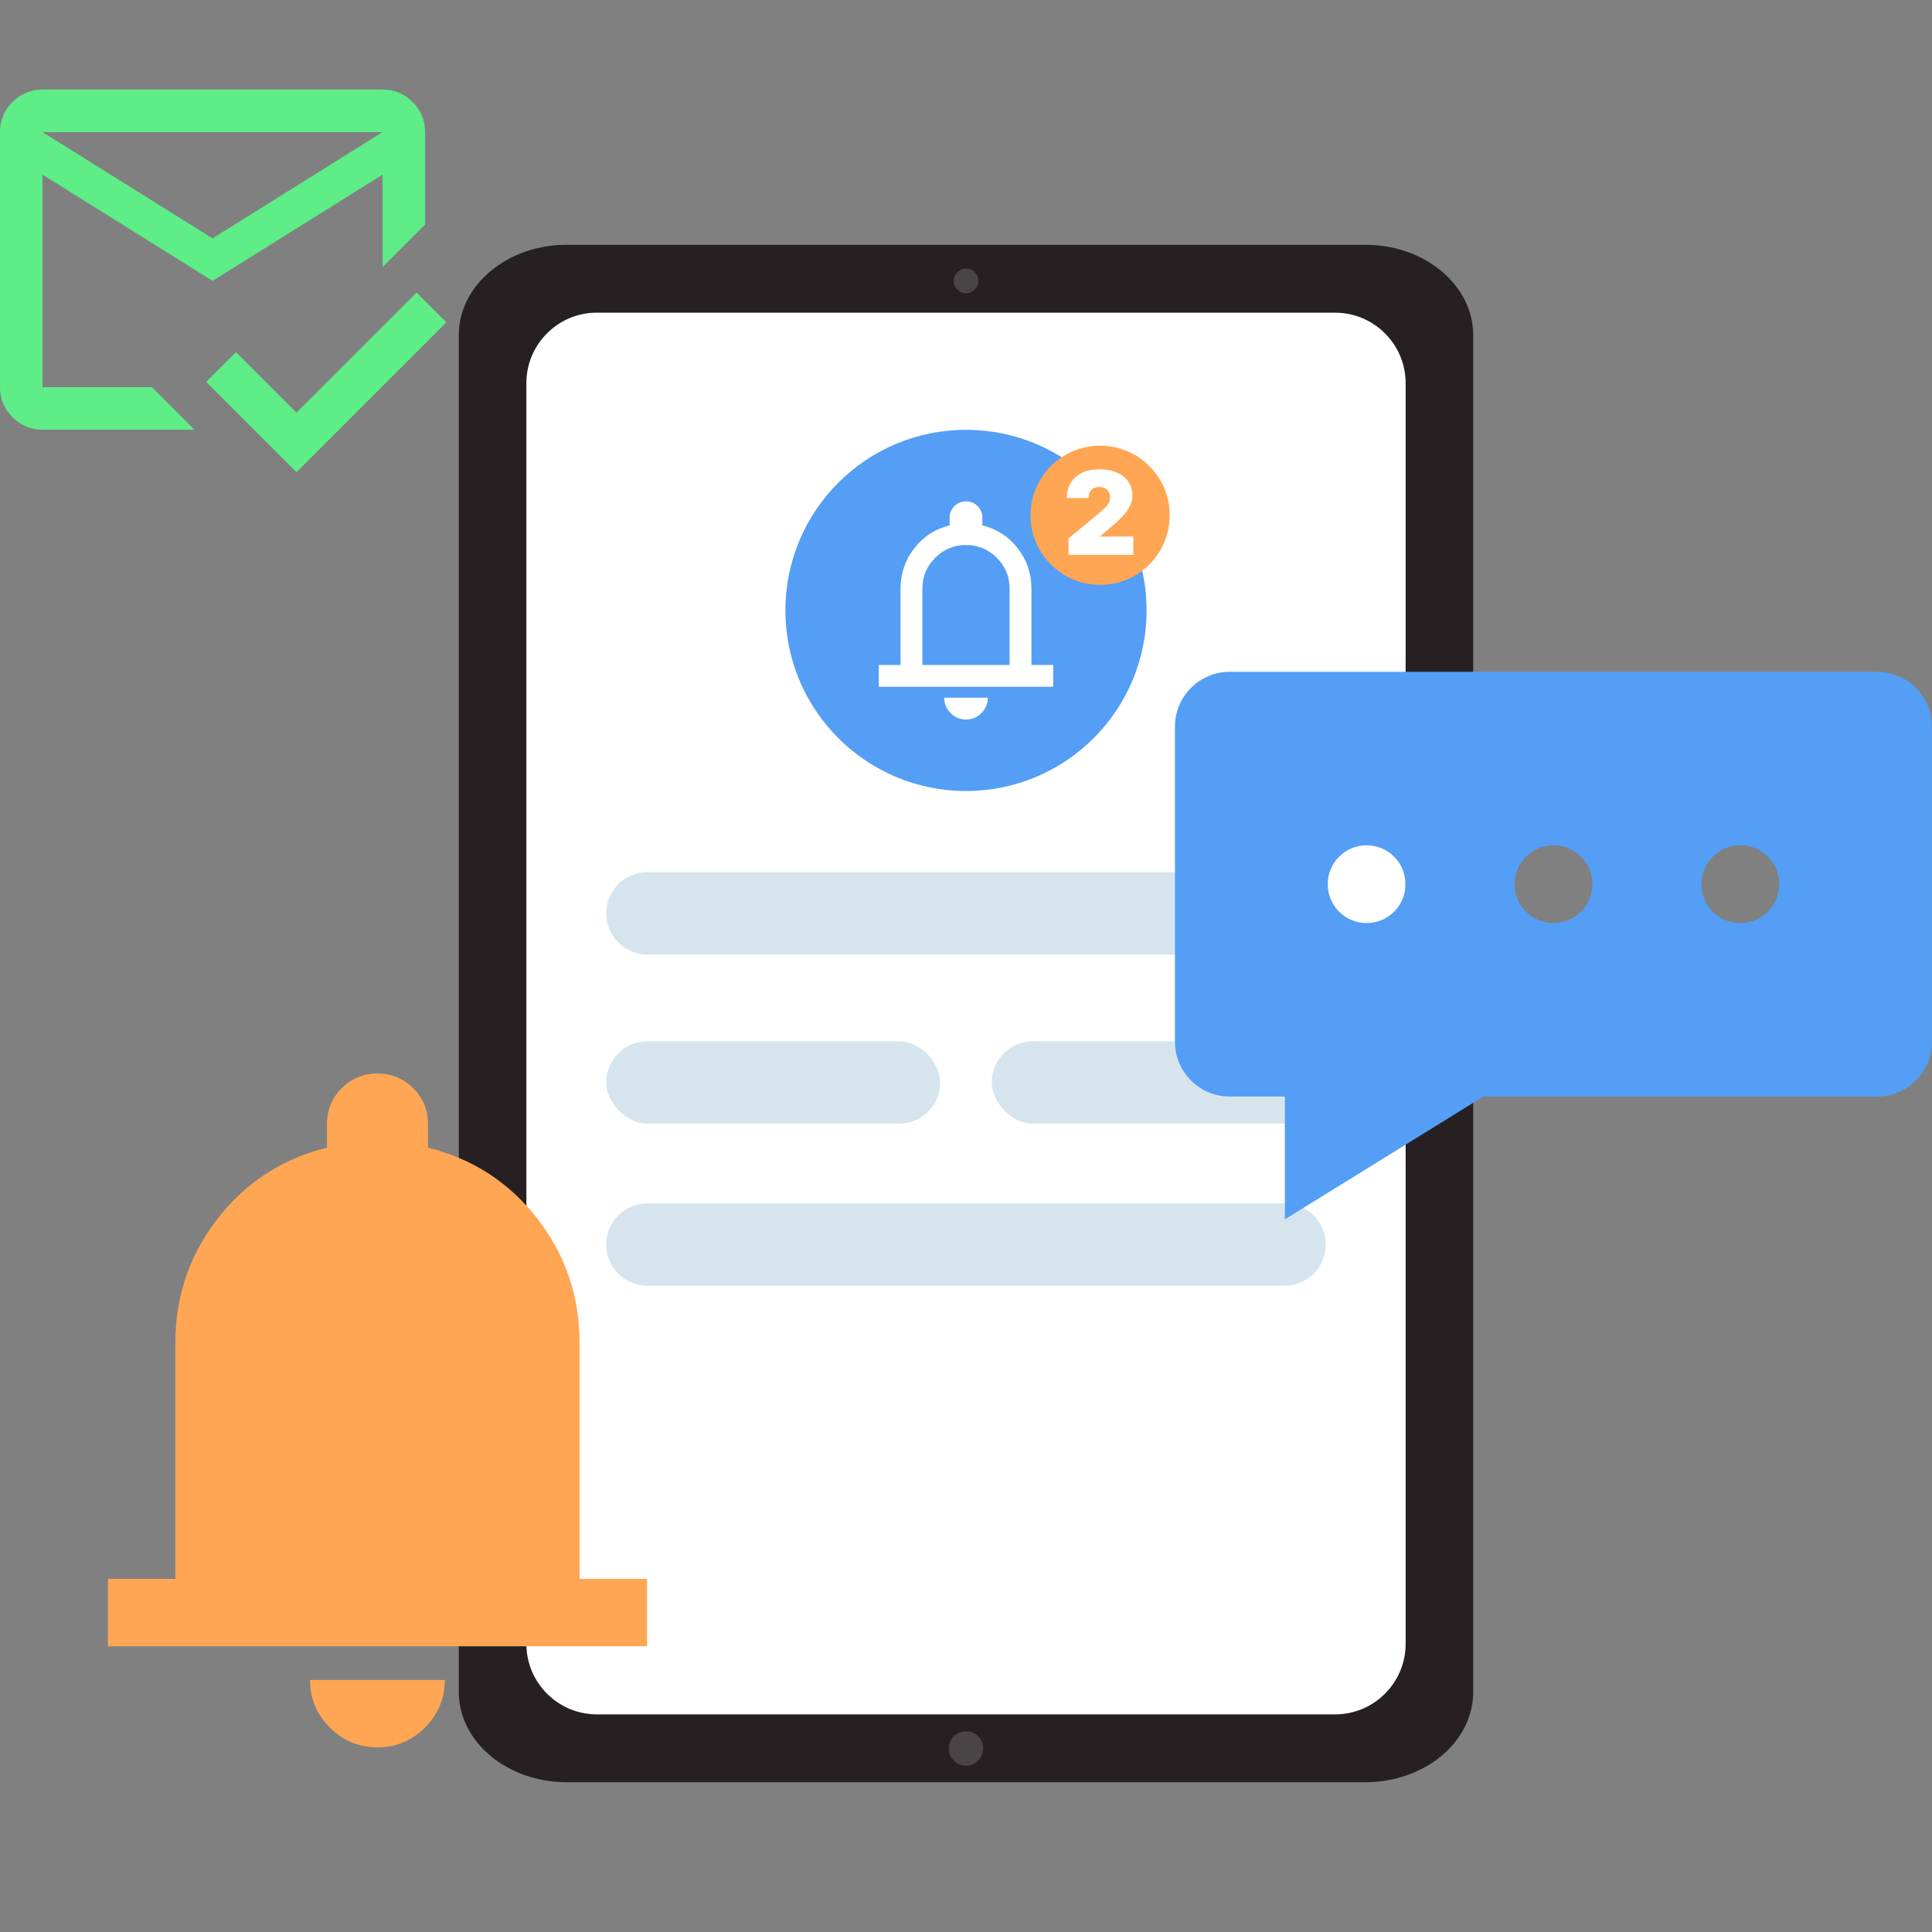 <?xml version="1.0" encoding="UTF-8"?>
<svg id="Layer_1" data-name="Layer 1" xmlns="http://www.w3.org/2000/svg" viewBox="0 0 400 400">
  <rect x="0" y="0" width="400" height="400" fill="#808080" stroke="none"/>
  <defs>
    <style>
      .cls-1 {
        fill: #5eed87;
      }

      .cls-2 {
        fill: #549ef5;
      }

      .cls-3 {
        fill: #fff;
      }

      .cls-4 {
        fill: #ffa654;
      }

      .cls-5 {
        fill: #d6e5ed;
      }

      .cls-6 {
        fill: #262022;
      }

      .cls-7 {
        fill: #494446;
      }
    </style>
  </defs>
  <path class="cls-1" d="M61.39,97.76l-18.7-18.7,6.16-6.16,12.54,12.54,24.86-24.86,6.16,6.16-31.02,31.02ZM44.01,49.35l35.2-22H8.8l35.2,22ZM44.01,58.15L8.8,36.15v44.01h22.66l8.8,8.8H8.8c-2.42,0-4.49-.86-6.22-2.59-1.72-1.72-2.59-3.8-2.59-6.22V27.35c0-2.42.86-4.49,2.59-6.22,1.72-1.72,3.8-2.59,6.22-2.59h70.41c2.42,0,4.49.86,6.22,2.59s2.59,3.8,2.59,6.22v19.14l-8.8,8.8v-19.14l-35.2,22Z"/>
  <path class="cls-6" d="M282.65,50.68H117.34c-12.34,0-22.35,8.37-22.35,18.69v280.93c0,10.32,10.01,18.69,22.35,18.69h165.32c12.34,0,22.35-8.37,22.35-18.69V69.37c0-10.32-10.01-18.69-22.35-18.69Z"/>
  <path class="cls-3" d="M123.57,64.74h152.85c8.06,0,14.6,6.54,14.6,14.6v261c0,8.06-6.54,14.6-14.6,14.6H123.58c-8.06,0-14.6-6.54-14.6-14.6V79.33c0-8.06,6.54-14.6,14.6-14.6Z"/>
  <circle class="cls-7" cx="200" cy="58.15" r="2.55"/>
  <circle class="cls-7" cx="200" cy="362.01" r="3.56"/>
  <path class="cls-5" d="M265.96,249.14h-131.93c-4.71,0-8.53,3.82-8.53,8.53s3.82,8.53,8.53,8.53h131.93c4.71,0,8.53-3.82,8.53-8.53s-3.82-8.53-8.53-8.53Z"/>
  <rect class="cls-5" x="125.51" y="215.59" width="69.17" height="17.05" rx="8.53" ry="8.53"/>
  <rect class="cls-5" x="205.32" y="215.59" width="69.17" height="17.05" rx="8.53" ry="8.53"/>
  <path class="cls-5" d="M265.96,180.57h-131.93c-4.71,0-8.53,3.82-8.53,8.53s3.82,8.53,8.53,8.53h131.93c4.71,0,8.53-3.82,8.53-8.53s-3.82-8.53-8.53-8.53Z"/>
  <circle class="cls-2" cx="200" cy="126.38" r="37.39"/>
  <circle class="cls-4" cx="227.77" cy="106.68" r="14.41"/>
  <g>
    <path class="cls-3" d="M196.81,147.64c.88.88,1.95,1.33,3.19,1.33s2.3-.44,3.19-1.33,1.33-1.95,1.33-3.19h-9.03c0,1.24.44,2.3,1.33,3.19Z"/>
    <path class="cls-3" d="M213.55,137.67v-15.8c0-3.12-.94-5.9-2.82-8.33-1.88-2.43-4.33-4.02-7.34-4.77v-1.58c0-.94-.33-1.74-.99-2.4-.66-.66-1.46-.99-2.4-.99s-1.74.33-2.4.99c-.66.66-.99,1.46-.99,2.4v1.58c-3.01.75-5.46,2.34-7.34,4.77-1.88,2.43-2.82,5.2-2.82,8.33v15.8h-4.52v4.52h36.13v-4.52h-4.52ZM209.03,137.67h-18.06v-15.8c0-2.48.88-4.61,2.65-6.38,1.77-1.77,3.89-2.65,6.38-2.65s4.61.88,6.38,2.65,2.65,3.89,2.65,6.38v15.8Z"/>
  </g>
  <path class="cls-3" d="M221.23,114.9v-3.42l6.52-5.4c.43-.36.8-.7,1.11-1.01.31-.32.55-.64.72-.98s.25-.71.25-1.12c0-.45-.1-.83-.29-1.15-.19-.32-.45-.56-.79-.74-.34-.17-.72-.26-1.16-.26s-.82.09-1.16.26-.59.44-.77.78c-.18.34-.27.76-.27,1.25h-4.51c0-1.23.28-2.29.83-3.18.55-.89,1.33-1.57,2.34-2.05,1.01-.48,2.19-.72,3.54-.72s2.61.22,3.64.67c1.03.45,1.82,1.07,2.38,1.88s.84,1.76.84,2.84c0,.67-.14,1.34-.42,2-.28.66-.78,1.4-1.5,2.2-.72.8-1.75,1.76-3.08,2.87l-1.64,1.37v.1h6.83v3.79h-13.42Z"/>
  <path class="cls-2" d="M388.65,139.09h-134.04c-6.27,0-11.35,5.08-11.35,11.35v65.24c0,6.27,5.08,11.35,11.35,11.35h11.41v25.42l27.68-17.12,6.7-4.15,6.7-4.15h81.54c6.27,0,11.35-5.08,11.35-11.35v-65.24c0-6.27-5.08-11.35-11.35-11.35ZM282.94,175.01c4.45,0,8.05,3.6,8.05,8.05s-3.6,8.05-8.05,8.05-8.05-3.6-8.05-8.05,3.6-8.05,8.05-8.05ZM321.63,191.1c-4.45,0-8.05-3.6-8.05-8.05s3.6-8.05,8.05-8.05,8.05,3.6,8.05,8.05-3.6,8.05-8.05,8.05ZM352.27,183.06c0-4.45,3.6-8.05,8.05-8.05s8.05,3.6,8.05,8.05-3.6,8.05-8.05,8.05-8.05-3.6-8.05-8.05Z"/>
  <g>
    <path class="cls-4" d="M68.29,357.67c2.73,2.73,6.02,4.1,9.85,4.1s7.12-1.37,9.85-4.1c2.73-2.73,4.1-6.02,4.1-9.85h-27.9c0,3.84,1.37,7.12,4.1,9.85Z"/>
    <path class="cls-4" d="M120,326.89v-48.83c0-9.65-2.91-18.22-8.72-25.72-5.81-7.5-13.37-12.41-22.67-14.74v-4.88c0-2.91-1.02-5.38-3.05-7.41-2.03-2.03-4.51-3.05-7.41-3.05s-5.38,1.02-7.41,3.05c-2.03,2.03-3.05,4.51-3.05,7.41v4.88c-9.3,2.33-16.86,7.24-22.67,14.74-5.81,7.5-8.72,16.07-8.72,25.72v48.83h-13.95v13.95h111.62v-13.95h-13.95Z"/>
  </g>
</svg>